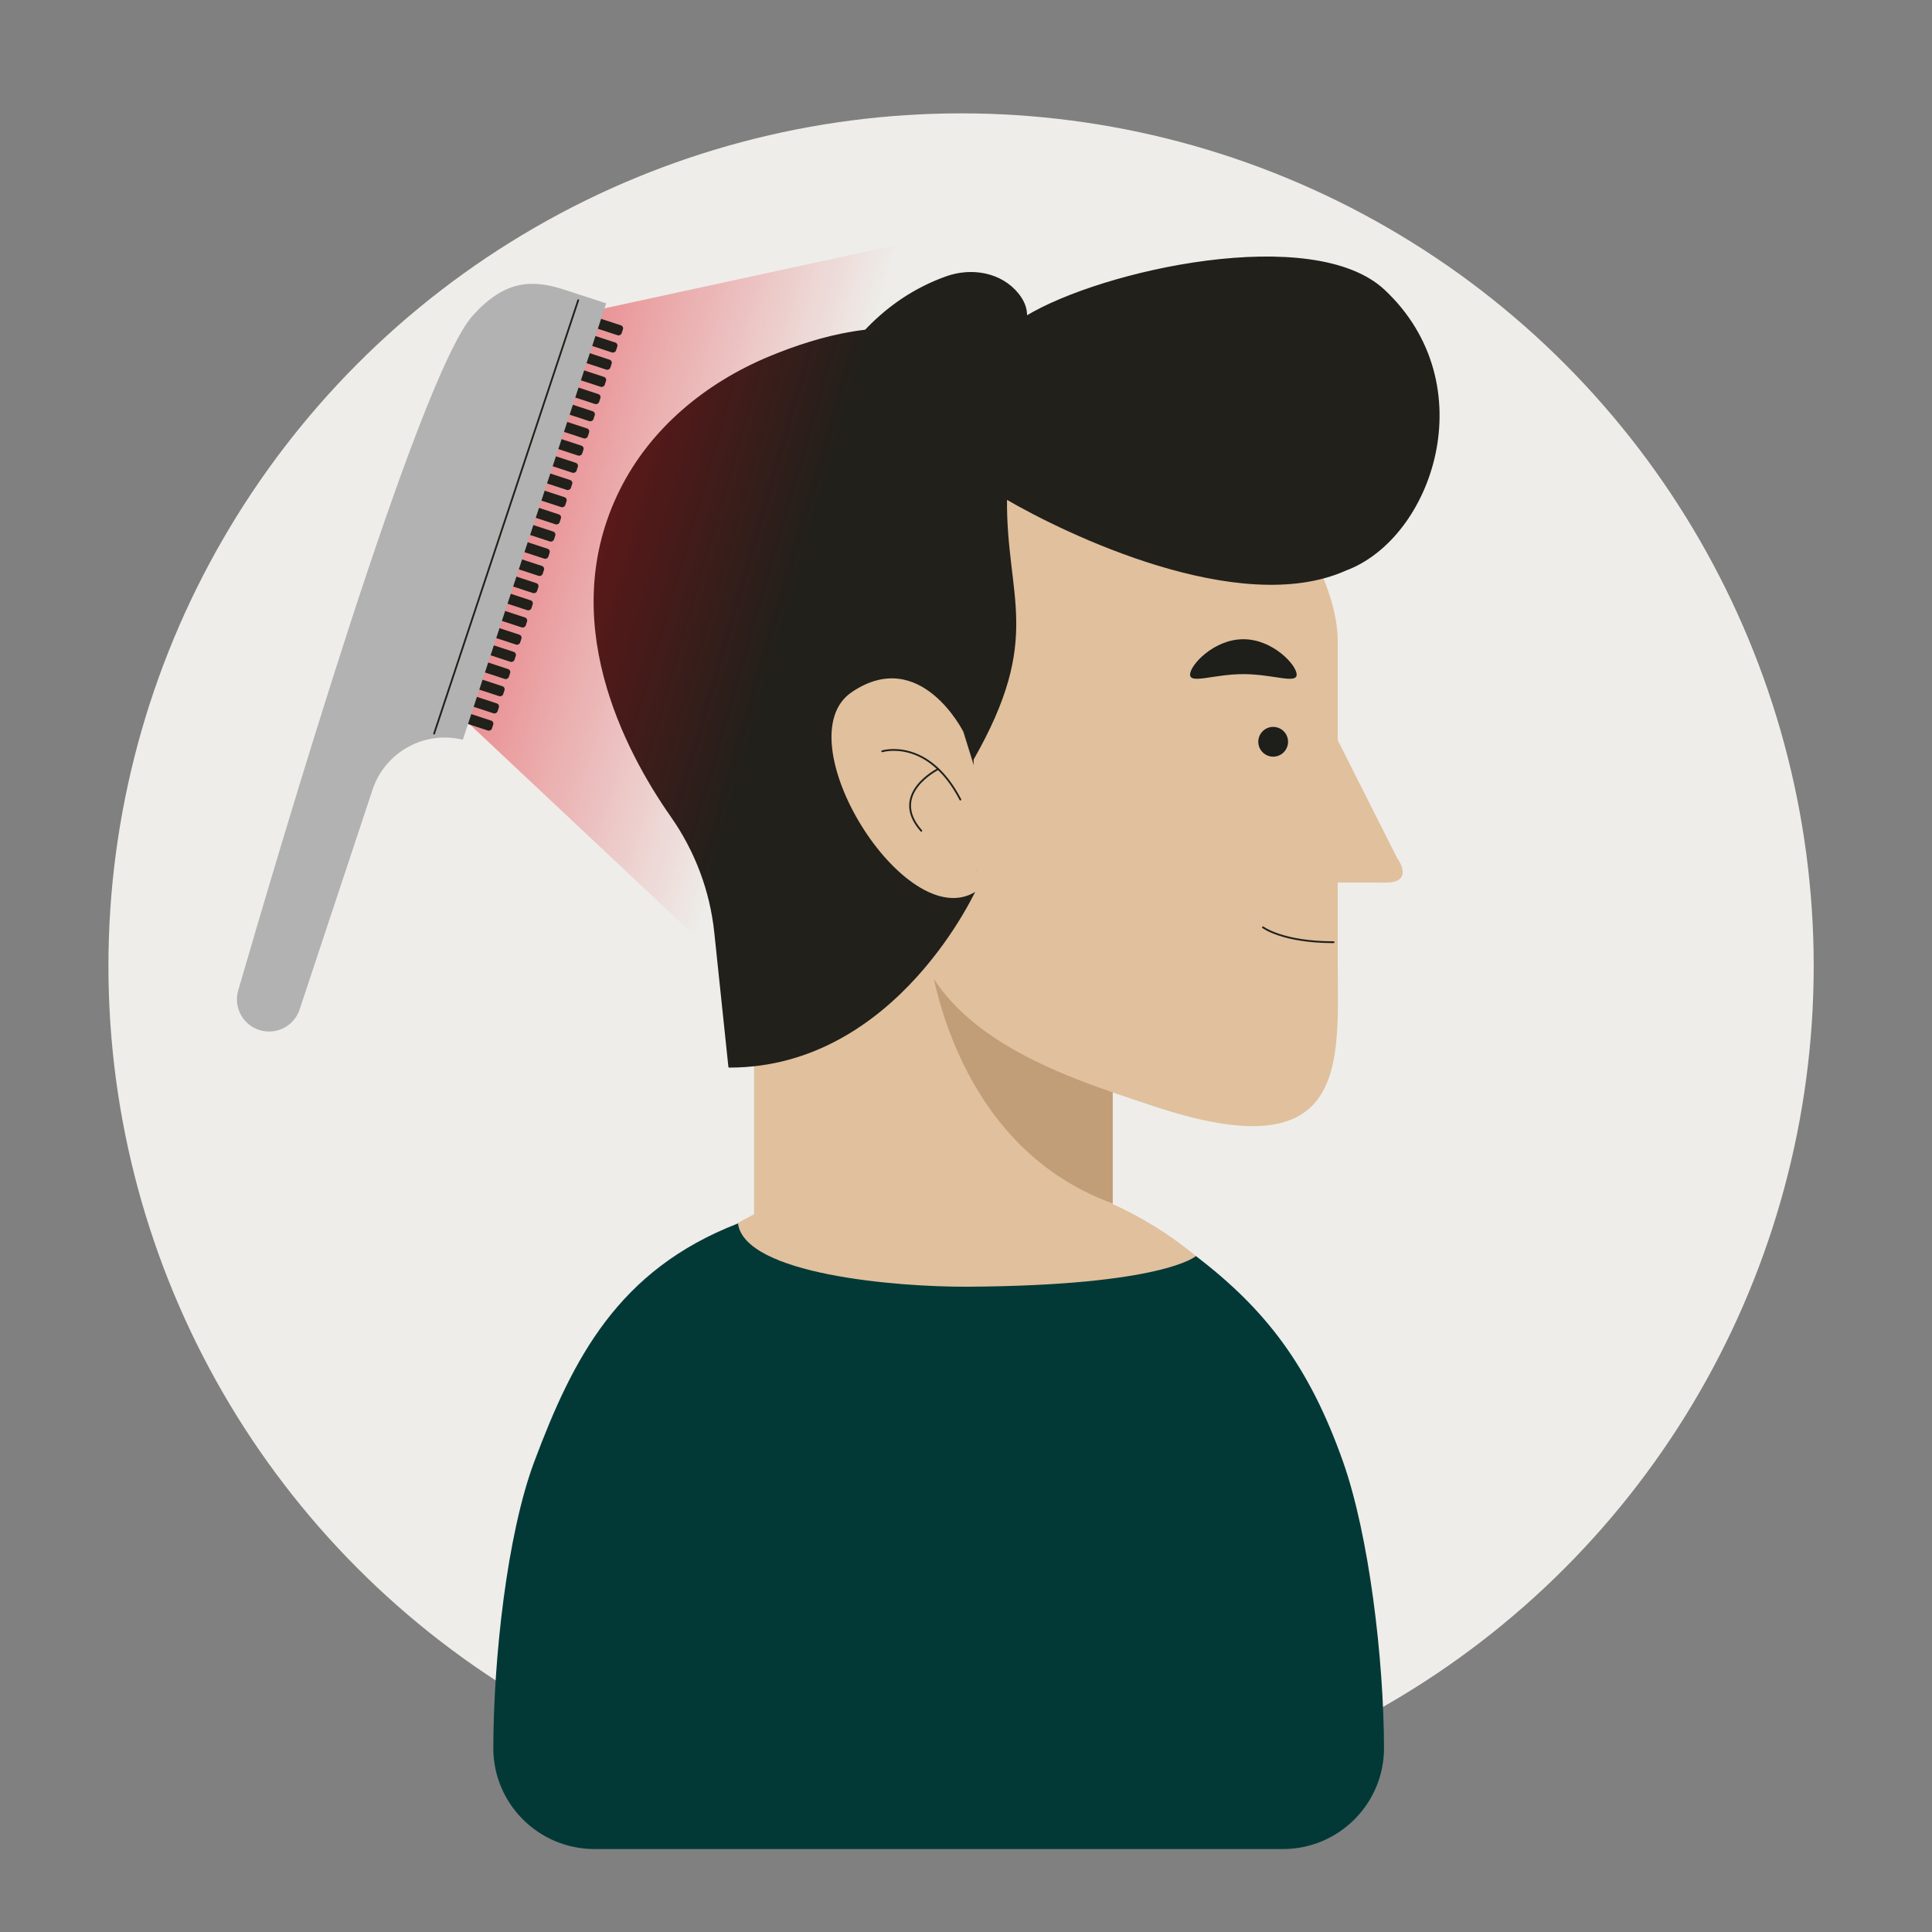 <?xml version="1.0" encoding="UTF-8"?>
<svg xmlns="http://www.w3.org/2000/svg" xmlns:xlink="http://www.w3.org/1999/xlink" id="Camada_1" data-name="Camada 1" viewBox="0 0 1080 1080">
  <rect x="0" y="0" width="1080" height="1080" fill="#808080" stroke="none"/>
  <defs>
    <style>
      .cls-1, .cls-2 {
        stroke: #21201b;
        stroke-linecap: round;
        stroke-linejoin: round;
      }

      .cls-1, .cls-3 {
        fill: #21201b;
      }

      .cls-2 {
        fill: none;
      }

      .cls-4 {
        fill: #023937;
      }

      .cls-5 {
        fill: #eeede9;
      }

      .cls-6 {
        fill: #b2b2b2;
      }

      .cls-7 {
        fill: #c19d78;
      }

      .cls-8 {
        fill: #e0c09d;
      }

      .cls-9 {
        fill: #1e1e1b;
      }

      .cls-10 {
        fill: url(#Gradiente_sem_nome_7);
        opacity: .4;
      }
    </style>
    <linearGradient id="Gradiente_sem_nome_7" data-name="Gradiente sem nome 7" x1="295" y1="283.18" x2="446.64" y2="327.08" gradientUnits="userSpaceOnUse">
      <stop offset=".02" stop-color="#e30613"></stop>
      <stop offset="1" stop-color="#e30613" stop-opacity="0"></stop>
    </linearGradient>
  </defs>
  <circle class="cls-5" cx="537.24" cy="540" r="476.63"></circle>
  <g>
    <path class="cls-8" d="m731.81,828.36c0-92.19-88.55-174.91-201.7-174.91s-204.88,74.74-204.88,166.93,91.73,166.93,204.88,166.93,201.7-66.76,201.7-158.95Z"></path>
    <g>
      <path class="cls-8" d="m421.55,483.79h200.44v361.9c0,5.74-4.66,10.41-10.41,10.41h-179.63c-5.74,0-10.41-4.66-10.41-10.41v-361.9h0Z"></path>
      <path class="cls-7" d="m518.91,528.67s9.51,110.16,103.08,144.06v-76.44l-108.12-63.62"></path>
    </g>
    <g>
      <path class="cls-8" d="m644.57,618.23c-50.66-16.94-137.11-42.26-137.11-121.26V238.29l128.49-13.58c47.77,0,111.83,84.54,111.83,133.63v177.74c0,57.4,8.11,119.38-103.22,82.15Z"></path>
      <path class="cls-8" d="m739.29,396.9l41.74,82.82c5.46,7.85,3.78,13.64-5.78,13.64l-68.61-.03,32.65-96.42Z"></path>
    </g>
    <path class="cls-1" d="m676.09,230c-102.97-38.03-150.45-41.49-150.45-41.49-29.96-10.69-67.37-.47-95.36,11.15-35.41,14.7-66.19,39.97-83.3,74.28-35.94,72.03,2.37,145.17,28.53,182.5,13.44,19.18,21.82,41.43,24.27,64.72l7.89,75.14c93.88,0,138.39-100.86,138.39-100.86l-5.74-175.07.76-.66,23.56-56.78,53.6-10.59s160.82,15.7,57.85-22.34Z"></path>
    <path class="cls-1" d="m752.08,318.55c-59.38,26.4-156.44-20.58-189.66-39.99-.55,56,20.56,77.38-18.77,146.09,0,0-95.65-134.71-87.82-157.21-.44-.28-12.75-.47-12.75-.47,0,0,14.18-86.36,85.96-112.02,14.1-5.04,30.48-2.23,39.9,9.4,2.96,3.66,4.95,7.94,4.69,12.76,42.57-25.85,160.52-51.78,200.05-14.72,56.02,52.51,26.73,138.27-21.6,156.15Z"></path>
    <path class="cls-2" d="m706.02,518.37s10.87,8.33,39.46,8.33"></path>
    <g>
      <path class="cls-8" d="m545.18,498.56c-39.33,24.14-107.38-85.65-69.05-111.65,38.33-26,62.4,22.17,62.4,22.17l11.59,37.25-3.73,40.43,2.17,11.64-3.38.16Z"></path>
      <g>
        <path class="cls-2" d="m493.17,419.98s25.55-7.91,43.69,26.99"></path>
        <path class="cls-2" d="m524.45,429.9s-27.8,13.79-9.44,34.52"></path>
      </g>
    </g>
    <path class="cls-9" d="m720.03,414.66c0,4.6-3.73,8.32-8.32,8.32s-8.32-3.73-8.32-8.32,3.73-8.32,8.32-8.32,8.32,3.73,8.32,8.32Z"></path>
    <path class="cls-9" d="m724.84,377.11c0,5.39-13.34-.27-29.79-.27s-29.79,5.66-29.79.27,13.34-19.78,29.79-19.78,29.79,14.4,29.79,19.78Z"></path>
    <path class="cls-4" d="m717.09,1033.63h-384.76c-31.25,0-56.64-25.32-56.57-56.57.12-49.95,7.63-119.21,22.92-160.02,21.56-57.53,46.76-107.17,113.85-133.12,3.81,28.38,88.17,35.61,128.84,35.36,109.07-.67,127.16-17.12,127.16-17.12,38.9,29.71,63.28,61.35,82.22,114.89,14.53,41.08,22.8,110.07,22.92,160.02.07,31.25-25.32,56.57-56.57,56.57Z"></path>
  </g>
  <polygon class="cls-10" points="245.37 388.74 394.01 528.44 522.27 132.37 314.73 177.39 245.37 388.74"></polygon>
  <g>
    <g>
      <rect class="cls-3" x="255.48" y="382.75" width="5.84" height="35.66" rx="1.76" ry="1.76" transform="translate(-202.78 521.2) rotate(-71.83)"></rect>
      <rect class="cls-3" x="258.64" y="373.14" width="5.84" height="35.66" rx="1.76" ry="1.76" transform="translate(-191.48 517.58) rotate(-71.83)"></rect>
      <rect class="cls-3" x="261.79" y="363.54" width="5.84" height="35.66" rx="1.76" ry="1.76" transform="translate(-180.19 513.97) rotate(-71.83)"></rect>
      <rect class="cls-3" x="264.94" y="353.93" width="5.84" height="35.66" rx="1.76" ry="1.76" transform="translate(-168.89 510.35) rotate(-71.83)"></rect>
      <rect class="cls-3" x="268.09" y="344.33" width="5.84" height="35.66" rx="1.76" ry="1.76" transform="translate(-157.59 506.74) rotate(-71.83)"></rect>
      <rect class="cls-3" x="271.25" y="334.72" width="5.84" height="35.66" rx="1.76" ry="1.76" transform="translate(-146.3 503.12) rotate(-71.83)"></rect>
      <rect class="cls-3" x="274.4" y="325.11" width="5.84" height="35.66" rx="1.76" ry="1.76" transform="translate(-135 499.5) rotate(-71.83)"></rect>
      <rect class="cls-3" x="277.55" y="315.51" width="5.84" height="35.66" rx="1.76" ry="1.76" transform="translate(-123.7 495.89) rotate(-71.83)"></rect>
      <rect class="cls-3" x="280.7" y="305.9" width="5.84" height="35.66" rx="1.76" ry="1.76" transform="translate(-112.4 492.27) rotate(-71.83)"></rect>
      <rect class="cls-3" x="283.86" y="296.29" width="5.84" height="35.66" rx="1.76" ry="1.76" transform="translate(-101.11 488.66) rotate(-71.83)"></rect>
      <rect class="cls-3" x="287.01" y="286.69" width="5.84" height="35.66" rx="1.76" ry="1.76" transform="translate(-89.81 485.04) rotate(-71.83)"></rect>
      <rect class="cls-3" x="290.16" y="277.08" width="5.84" height="35.66" rx="1.76" ry="1.76" transform="translate(-78.51 481.42) rotate(-71.83)"></rect>
      <rect class="cls-3" x="293.31" y="267.47" width="5.84" height="35.66" rx="1.76" ry="1.76" transform="translate(-67.21 477.81) rotate(-71.83)"></rect>
      <rect class="cls-3" x="296.47" y="257.87" width="5.84" height="35.66" rx="1.76" ry="1.76" transform="translate(-55.92 474.19) rotate(-71.83)"></rect>
      <rect class="cls-3" x="299.62" y="248.26" width="5.84" height="35.66" rx="1.76" ry="1.76" transform="translate(-44.62 470.58) rotate(-71.83)"></rect>
      <rect class="cls-3" x="302.77" y="238.65" width="5.84" height="35.66" rx="1.76" ry="1.76" transform="translate(-33.32 466.96) rotate(-71.83)"></rect>
      <rect class="cls-3" x="305.92" y="229.05" width="5.84" height="35.66" rx="1.76" ry="1.76" transform="translate(-22.03 463.35) rotate(-71.83)"></rect>
      <rect class="cls-3" x="309.08" y="219.44" width="5.84" height="35.66" rx="1.76" ry="1.76" transform="translate(-10.73 459.73) rotate(-71.83)"></rect>
      <rect class="cls-3" x="312.23" y="209.83" width="5.84" height="35.66" rx="1.76" ry="1.76" transform="translate(.57 456.11) rotate(-71.83)"></rect>
      <rect class="cls-3" x="315.38" y="200.23" width="5.84" height="35.66" rx="1.76" ry="1.76" transform="translate(11.87 452.5) rotate(-71.83)"></rect>
      <rect class="cls-3" x="318.53" y="190.62" width="5.84" height="35.66" rx="1.76" ry="1.76" transform="translate(23.16 448.88) rotate(-71.83)"></rect>
      <rect class="cls-3" x="321.69" y="181.01" width="5.84" height="35.66" rx="1.76" ry="1.76" transform="translate(34.46 445.27) rotate(-71.83)"></rect>
      <rect class="cls-3" x="324.84" y="171.41" width="5.84" height="35.66" rx="1.76" ry="1.76" transform="translate(45.76 441.65) rotate(-71.83)"></rect>
      <rect class="cls-3" x="327.99" y="161.8" width="5.84" height="35.66" rx="1.76" ry="1.76" transform="translate(57.06 438.03) rotate(-71.83)"></rect>
    </g>
    <path class="cls-6" d="m144.9,575.76c9.4,3.04,19.48-2.08,22.58-11.45l40.77-122.86c6.97-21.05,28.95-33.21,50.48-27.93h0s80.12-243.91,80.12-243.91c0,0-4.93-1.69-23.46-7.7-18.54-6.01-33.38-5-50.93,14.26-30.65,33.64-109.79,303.64-131.3,377.47-2.72,9.33,2.48,19.13,11.73,22.11h0Z"></path>
    <line class="cls-2" x1="323.23" y1="167.83" x2="242.67" y2="410.09"></line>
  </g>
</svg>
